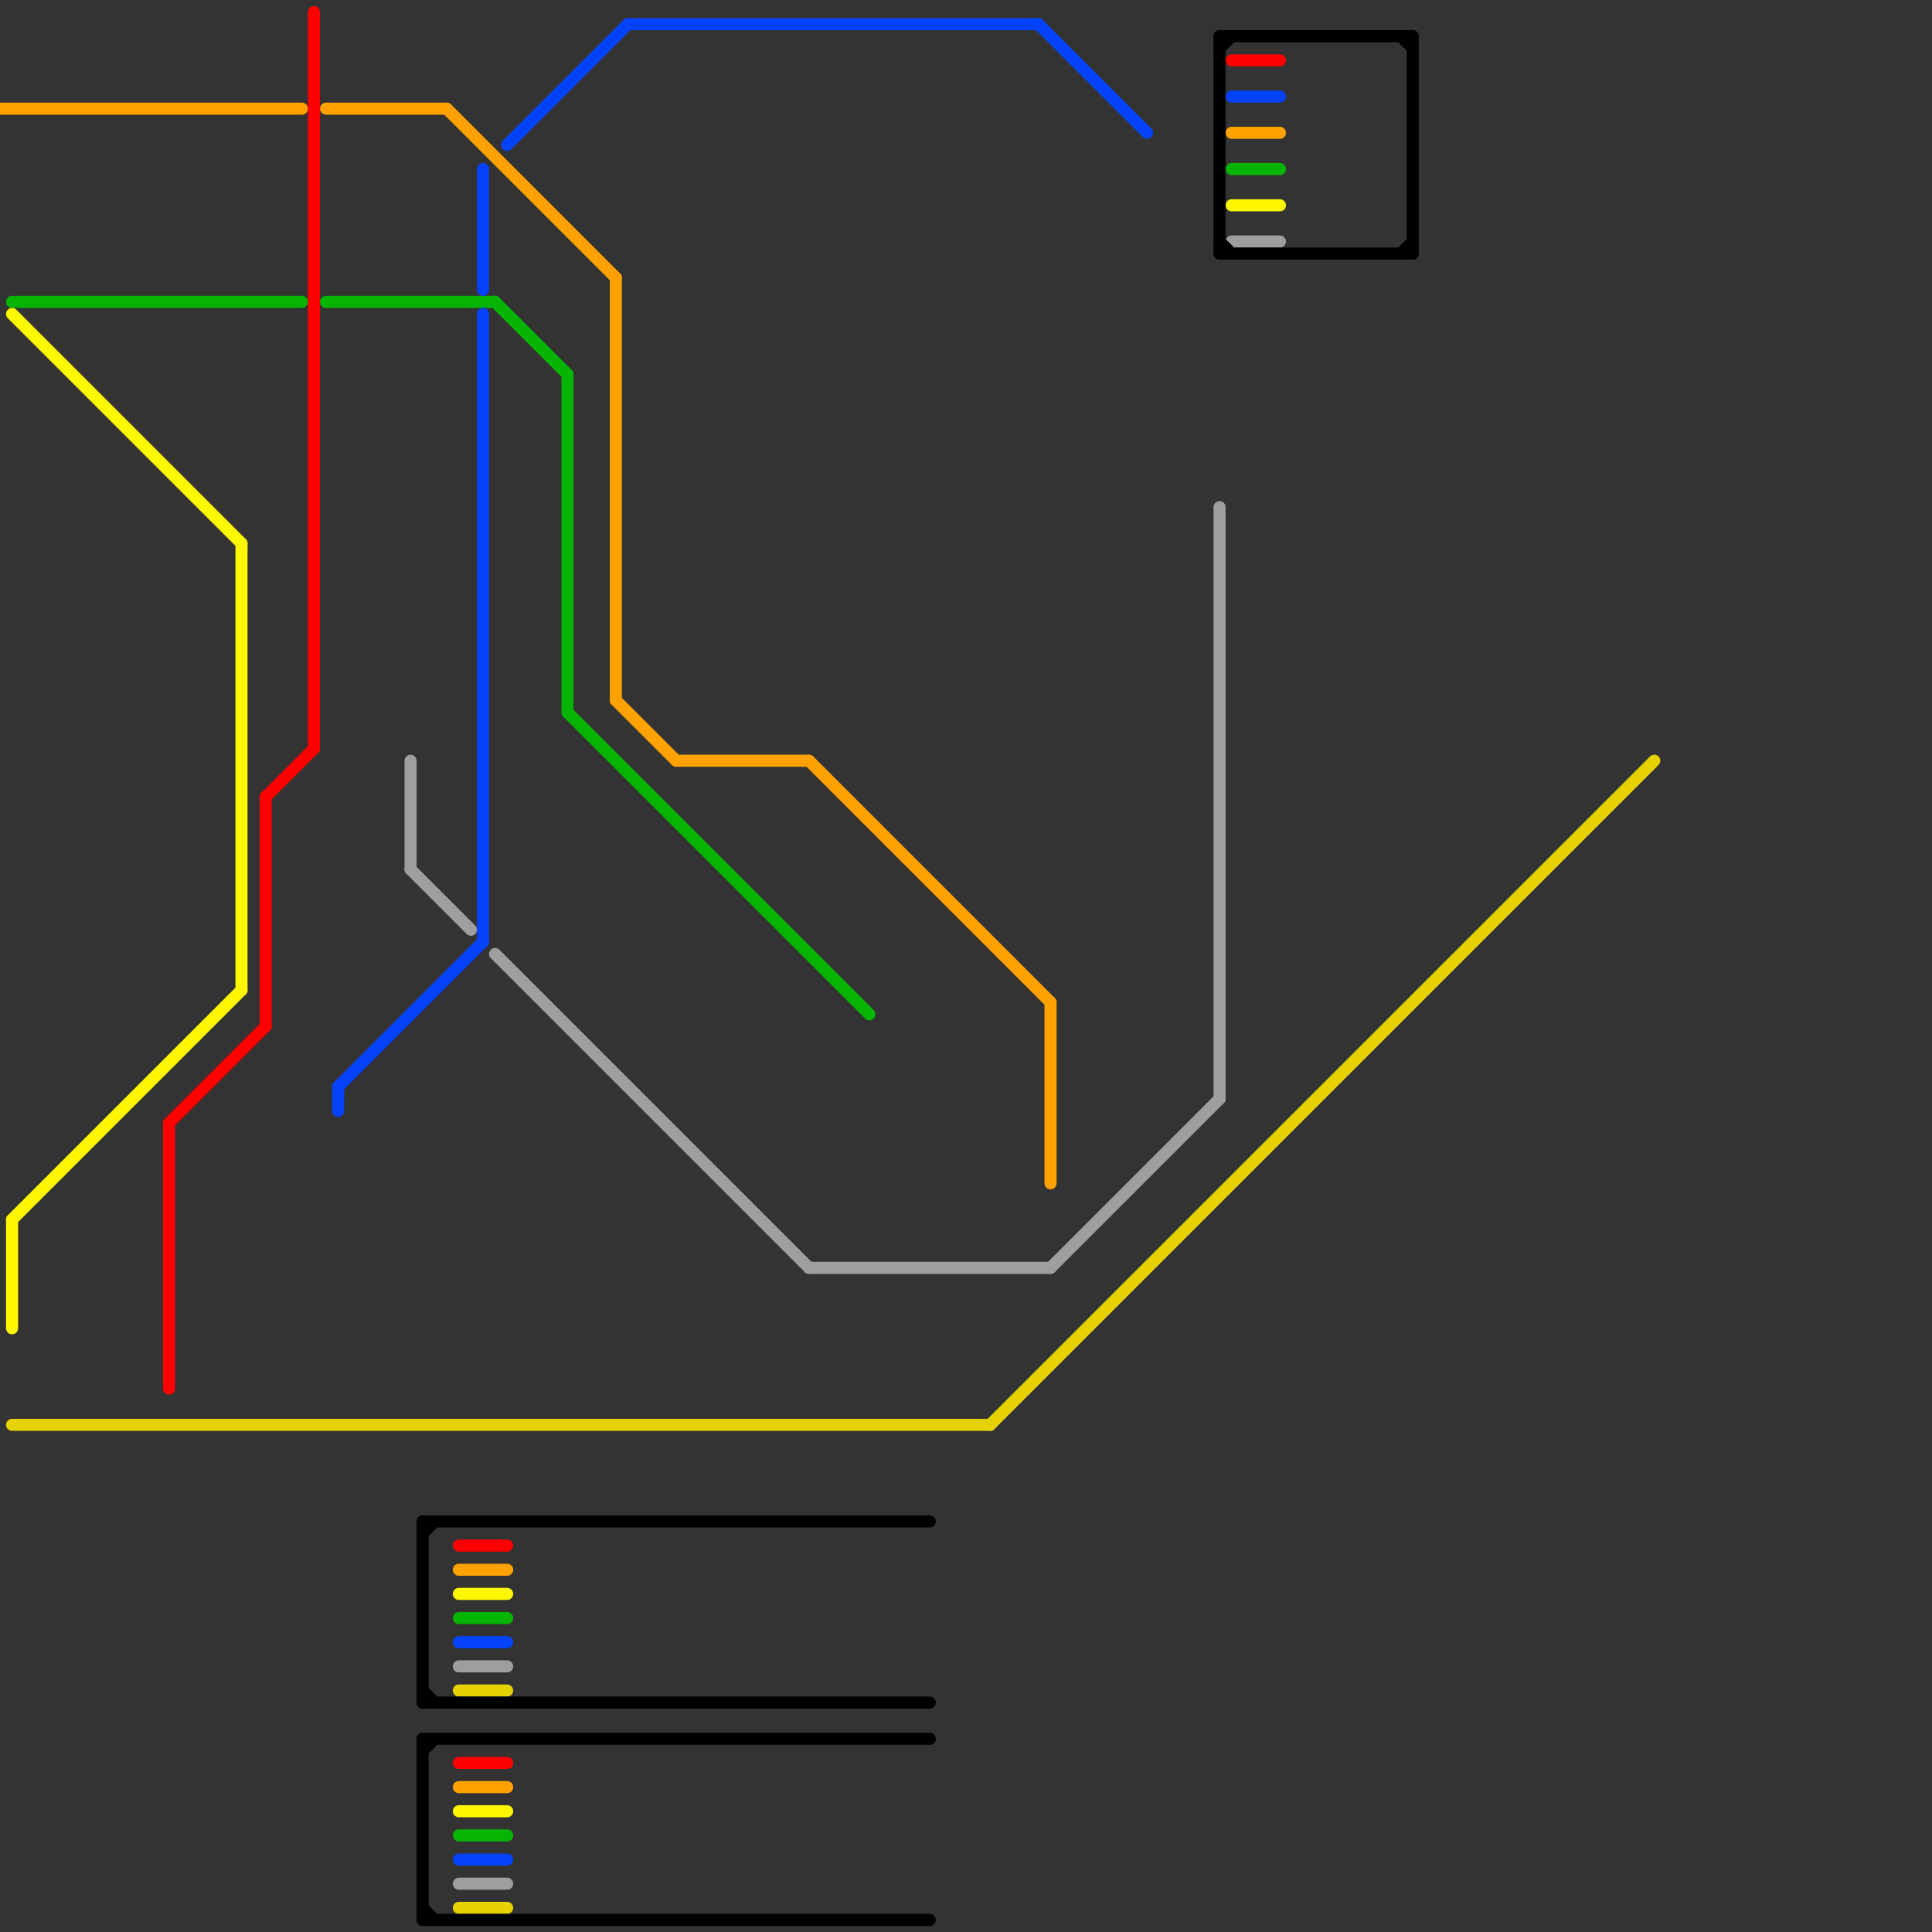 
<svg version="1.1" xmlns="http://www.w3.org/2000/svg" viewBox="0 0 160 160">
<rect x="0" y="0" width="160" height="160" fill="#333333" stroke="none"/>
<style>text { font: 1px Helvetica; font-weight: 600; white-space: pre; dominant-baseline: central; } line { stroke-width: 1; fill: none; stroke-linecap: round; stroke-linejoin: round; } .c0 { stroke: #ff0000 } .c1 { stroke: #ffa200 } .c2 { stroke: #06b503 } .c3 { stroke: #fff700 } .c4 { stroke: #0442fb } .c5 { stroke: #9e9e9e } .c6 { stroke: #e6d200 } .c7 { stroke: #000000 }</style><defs><g id="wm-xf"><circle r="1.2" fill="#000"/><circle r="0.9" fill="#fff"/><circle r="0.6" fill="#000"/><circle r="0.3" fill="#fff"/></g><g id="wm"><circle r="0.6" fill="#000"/><circle r="0.3" fill="#fff"/></g></defs><line class="c0" x1="38" y1="128" x2="42" y2="128"/><line class="c0" x1="22" y1="66" x2="22" y2="85"/><line class="c0" x1="38" y1="146" x2="42" y2="146"/><line class="c0" x1="26" y1="1" x2="26" y2="62"/><line class="c0" x1="14" y1="93" x2="14" y2="115"/><line class="c0" x1="22" y1="66" x2="26" y2="62"/><line class="c0" x1="14" y1="93" x2="22" y2="85"/><line class="c0" x1="102" y1="5" x2="106" y2="5"/><line class="c1" x1="38" y1="130" x2="42" y2="130"/><line class="c1" x1="102" y1="11" x2="106" y2="11"/><line class="c1" x1="67" y1="63" x2="87" y2="83"/><line class="c1" x1="27" y1="9" x2="37" y2="9"/><line class="c1" x1="38" y1="148" x2="42" y2="148"/><line class="c1" x1="87" y1="83" x2="87" y2="98"/><line class="c1" x1="56" y1="63" x2="67" y2="63"/><line class="c1" x1="0" y1="9" x2="25" y2="9"/><line class="c1" x1="37" y1="9" x2="51" y2="23"/><line class="c1" x1="51" y1="23" x2="51" y2="58"/><line class="c1" x1="51" y1="58" x2="56" y2="63"/><line class="c2" x1="38" y1="134" x2="42" y2="134"/><line class="c2" x1="41" y1="25" x2="47" y2="31"/><line class="c2" x1="38" y1="152" x2="42" y2="152"/><line class="c2" x1="47" y1="31" x2="47" y2="59"/><line class="c2" x1="102" y1="14" x2="106" y2="14"/><line class="c2" x1="47" y1="59" x2="72" y2="84"/><line class="c2" x1="1" y1="25" x2="25" y2="25"/><line class="c2" x1="27" y1="25" x2="41" y2="25"/><line class="c3" x1="1" y1="101" x2="20" y2="82"/><line class="c3" x1="38" y1="132" x2="42" y2="132"/><line class="c3" x1="20" y1="45" x2="20" y2="82"/><line class="c3" x1="1" y1="101" x2="1" y2="110"/><line class="c3" x1="38" y1="150" x2="42" y2="150"/><line class="c3" x1="102" y1="17" x2="106" y2="17"/><line class="c3" x1="1" y1="26" x2="20" y2="45"/><line class="c4" x1="38" y1="136" x2="42" y2="136"/><line class="c4" x1="40" y1="14" x2="40" y2="24"/><line class="c4" x1="38" y1="154" x2="42" y2="154"/><line class="c4" x1="52" y1="2" x2="86" y2="2"/><line class="c4" x1="42" y1="12" x2="52" y2="2"/><line class="c4" x1="86" y1="2" x2="95" y2="11"/><line class="c4" x1="28" y1="90" x2="28" y2="92"/><line class="c4" x1="28" y1="90" x2="40" y2="78"/><line class="c4" x1="102" y1="8" x2="106" y2="8"/><line class="c4" x1="40" y1="26" x2="40" y2="78"/><line class="c5" x1="67" y1="105" x2="87" y2="105"/><line class="c5" x1="34" y1="63" x2="34" y2="72"/><line class="c5" x1="87" y1="105" x2="101" y2="91"/><line class="c5" x1="34" y1="72" x2="39" y2="77"/><line class="c5" x1="41" y1="79" x2="67" y2="105"/><line class="c5" x1="38" y1="138" x2="42" y2="138"/><line class="c5" x1="38" y1="156" x2="42" y2="156"/><line class="c5" x1="101" y1="42" x2="101" y2="91"/><line class="c5" x1="102" y1="20" x2="106" y2="20"/><line class="c6" x1="38" y1="158" x2="42" y2="158"/><line class="c6" x1="1" y1="118" x2="82" y2="118"/><line class="c6" x1="82" y1="118" x2="137" y2="63"/><line class="c6" x1="38" y1="140" x2="42" y2="140"/><line class="c7" x1="35" y1="145" x2="36" y2="144"/><line class="c7" x1="35" y1="141" x2="77" y2="141"/><line class="c7" x1="117" y1="3" x2="117" y2="21"/><line class="c7" x1="101" y1="3" x2="117" y2="3"/><line class="c7" x1="116" y1="21" x2="117" y2="20"/><line class="c7" x1="35" y1="144" x2="77" y2="144"/><line class="c7" x1="101" y1="21" x2="117" y2="21"/><line class="c7" x1="101" y1="4" x2="102" y2="3"/><line class="c7" x1="35" y1="158" x2="36" y2="159"/><line class="c7" x1="116" y1="3" x2="117" y2="4"/><line class="c7" x1="35" y1="127" x2="36" y2="126"/><line class="c7" x1="35" y1="140" x2="36" y2="141"/><line class="c7" x1="101" y1="20" x2="102" y2="21"/><line class="c7" x1="35" y1="159" x2="77" y2="159"/><line class="c7" x1="101" y1="3" x2="101" y2="21"/><line class="c7" x1="35" y1="144" x2="35" y2="159"/><line class="c7" x1="35" y1="126" x2="77" y2="126"/><line class="c7" x1="35" y1="126" x2="35" y2="141"/>
</svg>
